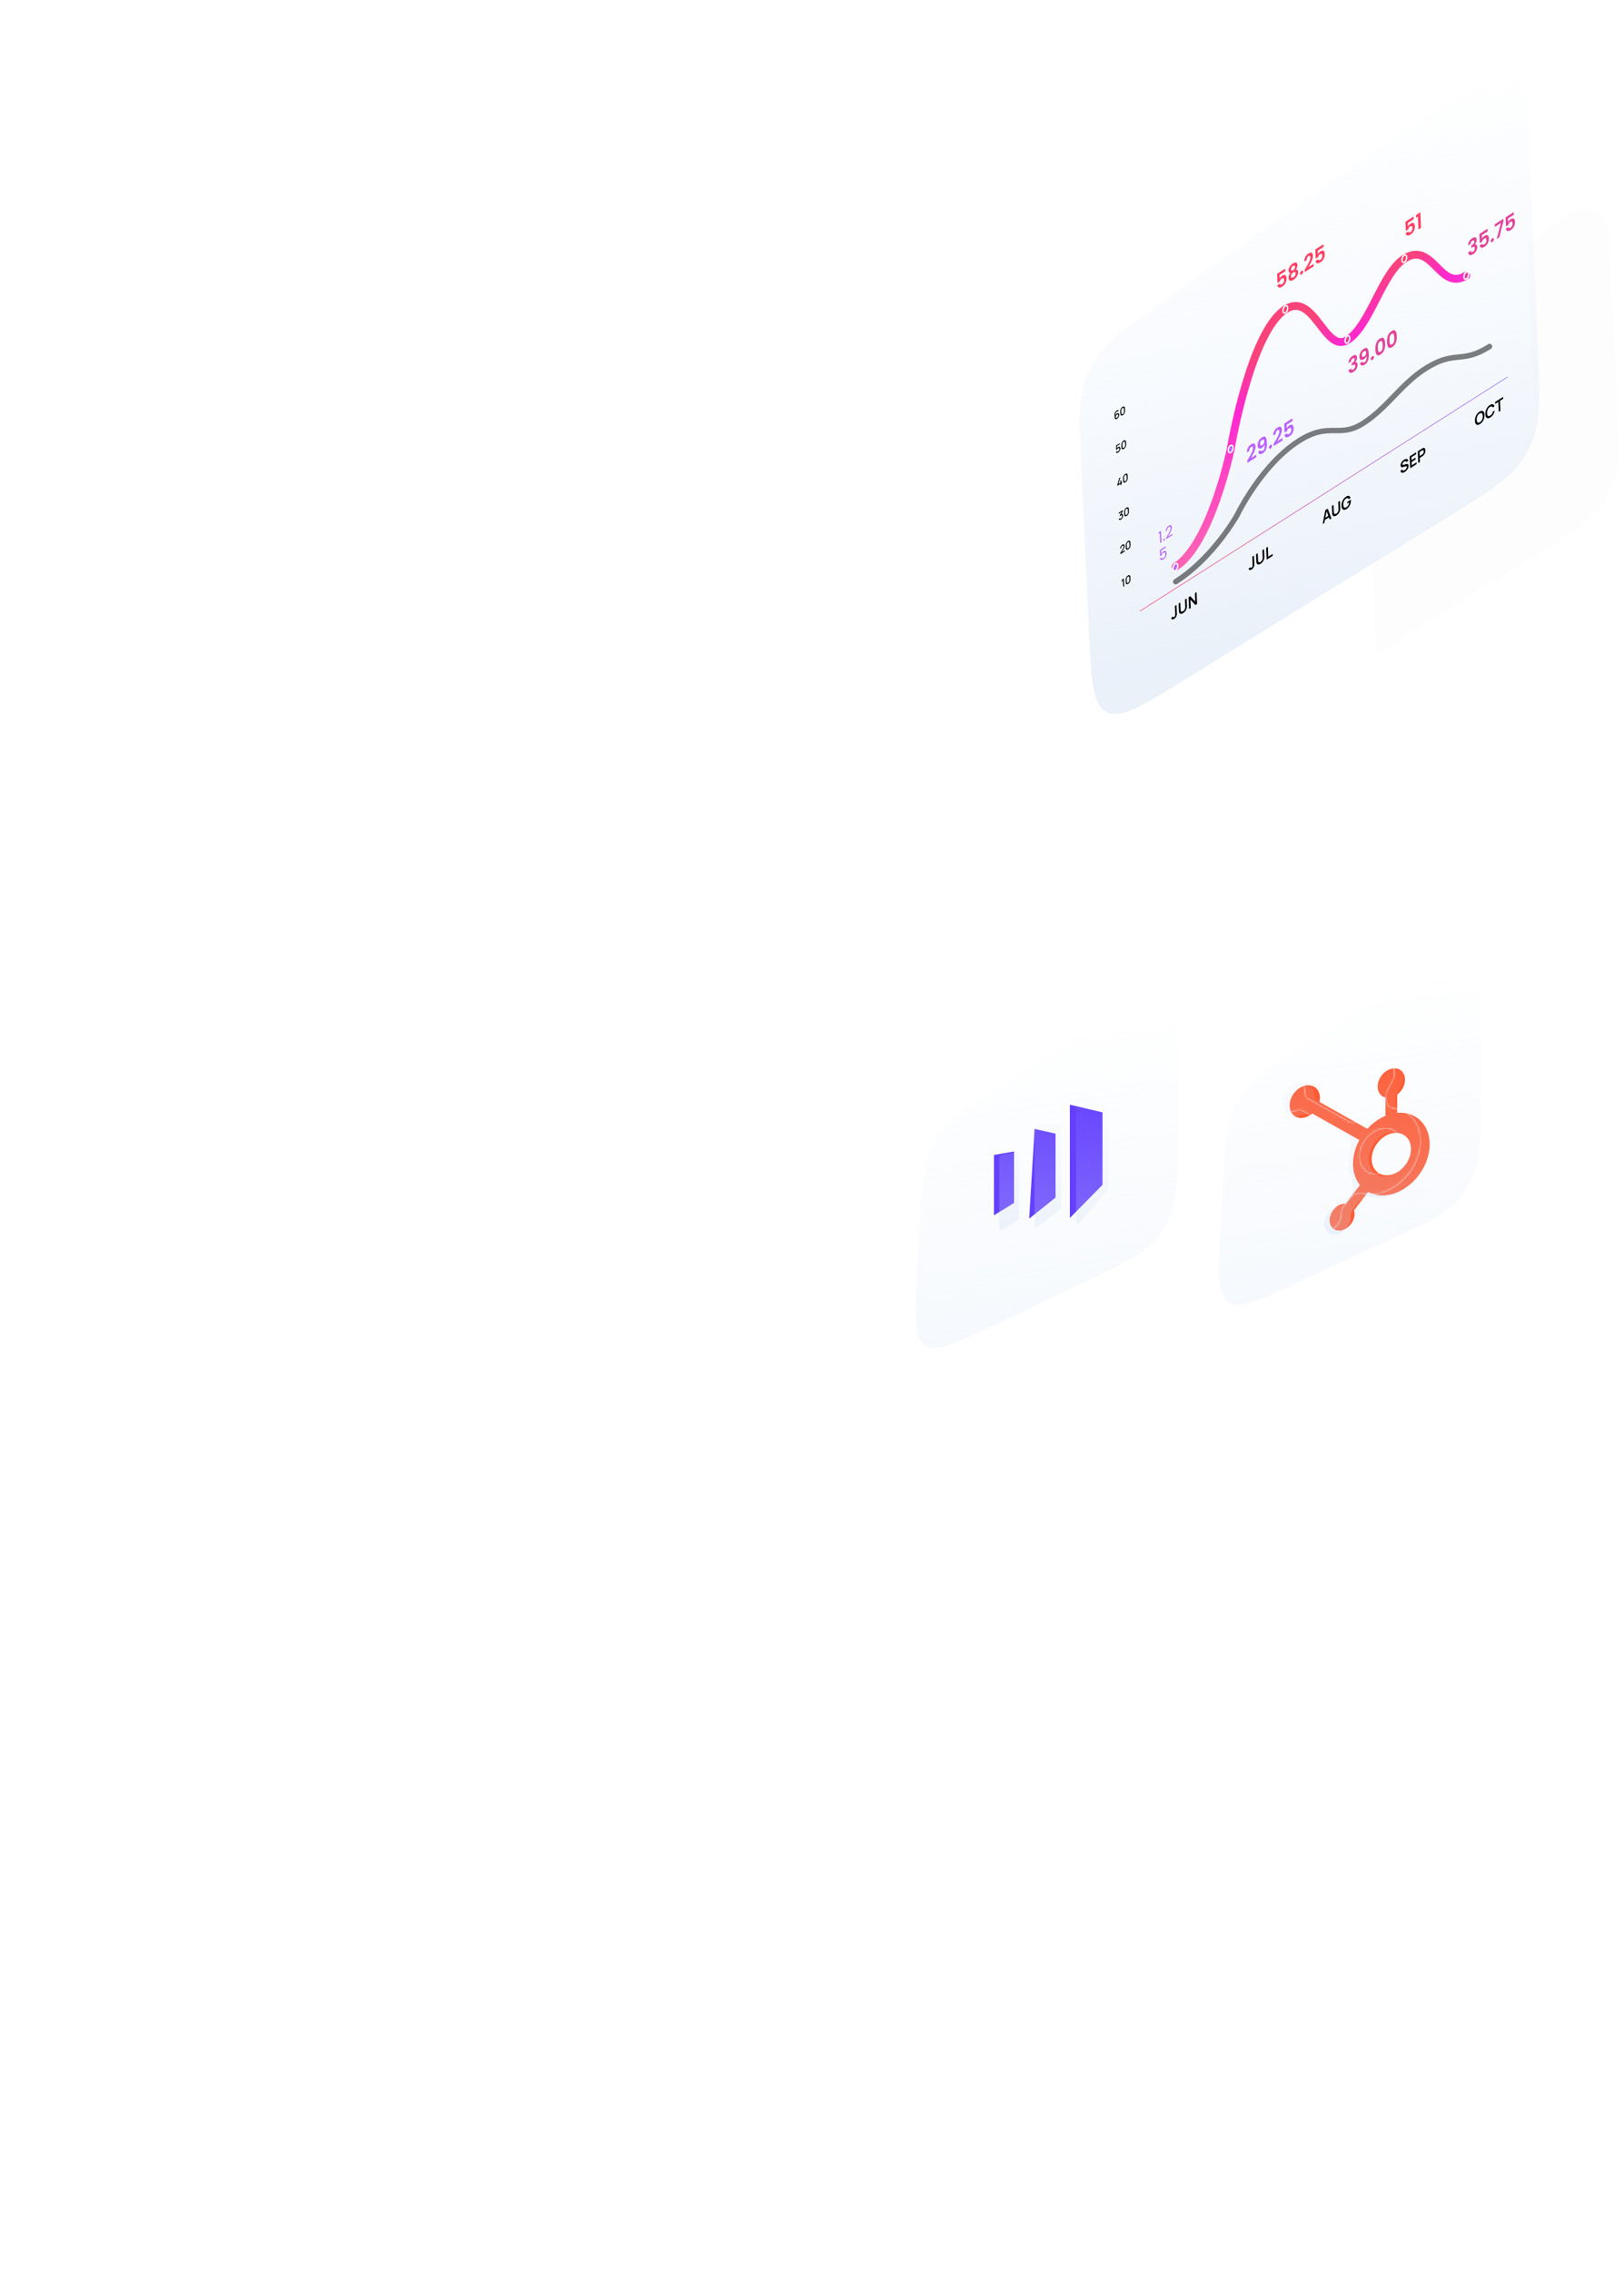 <svg shape-rendering="geometricPrecision" width="727" height="1016" viewBox="0 0 727 1016" fill="none" xmlns="http://www.w3.org/2000/svg"><g clip-path="url(#clip0_520_4982)"><path fill-rule="evenodd" clip-rule="evenodd" d="M614.377 251.962l1.778 41.042 90.926-57.079c10.297-6.464 18.253-21.657 17.726-33.847l-4.128-95.305c-.548-12.666-10.006-16.962-20.646-9.378l-16.247 11.58 3.102 71.609c.587 13.555-8.216 30.449-19.661 37.735l-52.85 33.643z" fill="url(#paint0_linear_520_4982)" opacity=".12" filter="url(#filter0_f_520_4982)"/><path d="M485.291 210.057c-1.028-21.861-1.542-32.792 3.766-43.485 5.307-10.693 14.509-17.266 32.913-30.414l118.026-84.317c20.622-14.732 30.933-22.099 37.794-18.982 6.86 3.117 7.378 15.403 8.412 39.974l3.527 83.772c.988 23.454 1.481 35.181-4.388 46.315-5.869 11.133-15.771 17.25-35.573 29.485L531.62 305.402c-19.202 11.864-28.804 17.797-35.064 14.457-6.261-3.339-6.794-14.676-7.86-37.35l-3.405-72.452z" fill="url(#paint1_linear_520_4982)" fill-opacity=".4" filter="url(#filter1_ii_520_4982)"/><path d="M525.635 276.86c-.341.217-.63.293-.866.227-.234-.067-.405-.25-.511-.55l.729-.678c.029.134.1.221.215.259.114.038.237.015.369-.07a1.193 1.193 0 0 0 .478-.662c.026-.097.038-.2.038-.311a6.747 6.747 0 0 0-.008-.387l-.154-3.558.757-.481.154 3.557c.007.164.012.309.015.435a1.947 1.947 0 0 1-.116.776 2.837 2.837 0 0 1-.453.854c-.192.24-.407.437-.647.589zm4.011-2.553c-.356.226-.672.34-.95.341a.799.799 0 0 1-.664-.321c-.164-.214-.256-.531-.274-.95l-.143-3.314.756-.489.143 3.3c.008.198.044.358.106.479.065.12.148.204.25.252a.57.57 0 0 0 .346.033c.128-.024.26-.079.394-.164.138-.088.268-.2.39-.335a2.425 2.425 0 0 0 .536-1.009 2.01 2.01 0 0 0 .061-.582l-.143-3.3.756-.482.144 3.323c.018.418-.043.831-.182 1.239a3.87 3.87 0 0 1-.601 1.126c-.261.343-.57.627-.925.853zm2.659-1.806l-.229-5.286.757-.482 2.232 2.408-.162-3.726.756-.481.229 5.286-.756.482-2.232-2.408.161 3.726-.756.481zm27.999-17.71c-.341.217-.63.293-.866.227-.235-.067-.405-.25-.511-.55l.728-.679c.03.135.101.221.215.259.115.038.238.015.37-.069a1.193 1.193 0 0 0 .478-.662 1.2 1.2 0 0 0 .037-.311 6.724 6.724 0 0 0-.007-.388l-.154-3.557.756-.481.154 3.557c.007.164.013.309.016.435a1.947 1.947 0 0 1-.116.776 2.817 2.817 0 0 1-.454.854c-.191.24-.406.436-.646.589zm4.011-2.553c-.356.226-.672.34-.951.341a.8.8 0 0 1-.663-.321c-.165-.215-.256-.531-.274-.95l-.143-3.315.756-.489.142 3.301c.009.198.045.358.107.479a.564.564 0 0 0 .25.252.567.567 0 0 0 .345.033 1.12 1.12 0 0 0 .395-.165c.138-.088.268-.199.39-.335a2.425 2.425 0 0 0 .536-1.008c.049-.193.069-.387.06-.582l-.143-3.301.757-.481.144 3.322c.018.419-.043.832-.182 1.24a3.907 3.907 0 0 1-.601 1.126c-.262.342-.57.627-.925.853zm2.721-1.846l-.229-5.286.747-.475.193 4.456 1.971-1.255.036.83-2.718 1.73zm25.072-15.961l1.179-6.182 1.094-.696 1.636 4.39-.769.489-1.482-3.93.167-.106-1.056 5.546-.769.489zm.735-1.644l-.036-.826 2.344-1.492.035.826-2.343 1.492zm5.416-2.158c-.355.226-.672.34-.95.341a.799.799 0 0 1-.664-.321c-.164-.214-.255-.531-.274-.95l-.143-3.314.756-.489.143 3.3c.008.198.044.358.107.479.064.12.147.204.249.252a.57.57 0 0 0 .346.033c.128-.024.26-.079.394-.164.138-.088.268-.2.39-.335a2.425 2.425 0 0 0 .536-1.009 2.01 2.01 0 0 0 .061-.582l-.143-3.3.756-.482.144 3.323c.018.418-.042.831-.182 1.239a3.87 3.87 0 0 1-.601 1.126c-.261.343-.57.627-.925.853zm4.505-2.868a2.209 2.209 0 0 1-.823.339 1.057 1.057 0 0 1-.689-.112c-.201-.113-.362-.306-.484-.578-.122-.274-.193-.632-.212-1.072a4.775 4.775 0 0 1 .209-1.653c.164-.527.399-1 .706-1.419a3.865 3.865 0 0 1 1.055-1.011c.549-.35.991-.475 1.324-.376.336.096.572.381.71.854l-.757.629c-.098-.26-.247-.421-.448-.485-.2-.066-.449-.004-.746.185-.3.186-.546.422-.737.707a3.022 3.022 0 0 0-.421.958 3.957 3.957 0 0 0-.105 1.108c.017.386.081.691.193.914.111.221.27.348.475.381.207.031.461-.046.761-.232a2.347 2.347 0 0 0 .981-1.236c.099-.271.16-.571.184-.898l-.787.501-.03-.693 1.581-1.007c.006.037.011.092.017.167l.009.134c.021.499-.043.996-.194 1.492a4.581 4.581 0 0 1-.673 1.364 3.968 3.968 0 0 1-1.099 1.039zm26.098-16.612c-.326.208-.624.328-.892.36-.266.031-.489-.024-.67-.166-.178-.145-.297-.376-.358-.692l.769-.633c.08.271.226.427.438.469.214.039.455-.026.724-.197a2.29 2.29 0 0 0 .445-.375c.138-.148.248-.306.33-.474.084-.169.123-.335.116-.499a.48.48 0 0 0-.04-.182.227.227 0 0 0-.101-.11.304.304 0 0 0-.16-.034.766.766 0 0 0-.222.032l-1.17.33a2.6 2.6 0 0 1-.329.07.785.785 0 0 1-.335-.032.536.536 0 0 1-.268-.229c-.071-.118-.112-.294-.122-.526-.015-.34.045-.672.18-.994.137-.326.325-.624.566-.896a3.8 3.8 0 0 1 .818-.694c.306-.192.581-.303.826-.333.245-.033.453.014.624.142.171.127.297.333.377.616l-.795.676c-.042-.165-.113-.282-.213-.351a.476.476 0 0 0-.357-.082 1.122 1.122 0 0 0-.436.164 1.993 1.993 0 0 0-.412.345 1.81 1.81 0 0 0-.296.431.911.911 0 0 0-.1.432c.006.13.044.216.113.257a.41.41 0 0 0 .254.038 2.06 2.06 0 0 0 .306-.074l.811-.244c.111-.036.236-.068.375-.096.138-.028.273-.029.404-.004.13.025.24.097.328.217.09.119.141.31.152.575a2.29 2.29 0 0 1-.114.816 3.18 3.18 0 0 1-.365.76 4.023 4.023 0 0 1-1.201 1.187zm2.418-1.652l-.229-5.286 2.882-1.835.036.829-2.135 1.36.056 1.303 1.764-1.123.036.83-1.764 1.123.065 1.494 2.135-1.36.036.83-2.882 1.835zm3.626-2.309l-.229-5.286 1.844-1.174c.044-.028.1-.061.168-.099.068-.041.132-.074.19-.098.26-.118.478-.152.652-.102.176.049.31.167.401.356.093.185.145.423.158.714a3.024 3.024 0 0 1-.442 1.703 2.833 2.833 0 0 1-.814.854 3.69 3.69 0 0 1-.164.112l-1.097.698.08 1.847-.747.475zm.631-3.148l1.067-.678c.041-.027.087-.059.139-.097.051-.037.098-.077.141-.12.122-.115.217-.242.283-.38a1.55 1.55 0 0 0 .138-.412c.026-.137.037-.262.032-.375a1.037 1.037 0 0 0-.062-.315.397.397 0 0 0-.165-.223c-.075-.048-.175-.051-.3-.009a.681.681 0 0 0-.144.065 2.657 2.657 0 0 0-.14.081l-1.066.679.077 1.784zm26.998-14.326c-.447.284-.834.412-1.162.385-.329-.03-.587-.197-.777-.502-.187-.305-.293-.731-.316-1.277a4.94 4.94 0 0 1 .191-1.601c.154-.522.385-1 .693-1.433a4.038 4.038 0 0 1 1.132-1.079c.446-.284.834-.411 1.162-.381.33.026.589.192.776.498.19.304.296.729.32 1.275a4.877 4.877 0 0 1-.195 1.603c-.151.521-.382 1-.693 1.437a4.049 4.049 0 0 1-1.131 1.075zm-.037-.833c.3-.189.546-.426.737-.711.194-.287.334-.606.421-.958a3.9 3.9 0 0 0 .108-1.11c-.017-.386-.082-.689-.196-.909-.111-.223-.271-.35-.478-.382-.205-.033-.458.044-.758.23-.3.188-.545.425-.737.71a3.053 3.053 0 0 0-.42.958 3.884 3.884 0 0 0-.105 1.108c.017.387.081.692.193.915.111.221.269.347.475.38.207.032.461-.046.76-.231zm4.68-2.123c-.446.284-.834.412-1.162.385-.328-.03-.587-.197-.776-.501-.188-.306-.293-.732-.317-1.278a4.916 4.916 0 0 1 .192-1.601c.154-.522.384-1 .693-1.433a4.008 4.008 0 0 1 1.132-1.078c.514-.328.949-.448 1.306-.36.356.085.614.341.775.77l-.742.725c-.102-.29-.261-.465-.479-.525-.217-.063-.492.011-.824.223-.3.191-.547.429-.74.716a3.022 3.022 0 0 0-.421.958 4.002 4.002 0 0 0-.108 1.106c.017.387.081.693.193.919.114.221.274.348.481.38.208.031.461-.049.761-.239.333-.212.599-.482.799-.811.201-.329.337-.692.409-1.09l.763-.233a4.896 4.896 0 0 1-.668 1.693c-.33.522-.752.946-1.267 1.274zm3.757-2.505l-.193-4.456-1.445.919-.036-.829 3.636-2.315.036.83-1.444.919.193 4.457-.747.475zm-170.873 3.121c-.193.123-.369.18-.527.17a.51.51 0 0 1-.388-.214c-.097-.132-.152-.319-.162-.56l-.049-1.124a2.163 2.163 0 0 1 .105-.761c.083-.252.202-.482.357-.692.156-.21.339-.382.549-.515.157-.1.306-.159.447-.176a.516.516 0 0 1 .371.085l-.301.552a.316.316 0 0 0-.222-.071.532.532 0 0 0-.274.095 1.113 1.113 0 0 0-.322.313 1.557 1.557 0 0 0-.21.412 1.167 1.167 0 0 0-.062.412l.028.646-.09-.058c.08-.187.181-.359.305-.516.123-.158.257-.282.402-.374.184-.118.351-.171.5-.161a.462.462 0 0 1 .361.196c.092.121.142.291.152.509.009.22-.029.45-.115.689a2.55 2.55 0 0 1-.353.663c-.15.203-.317.363-.502.48zm-.021-.492c.107-.068.204-.161.289-.28.086-.118.153-.246.2-.383.048-.138.069-.271.064-.398a.502.502 0 0 0-.094-.297.287.287 0 0 0-.219-.117.498.498 0 0 0-.298.094 1.086 1.086 0 0 0-.291.281 1.473 1.473 0 0 0-.2.383 1.079 1.079 0 0 0-.064.398.498.498 0 0 0 .094.295c.057.071.131.11.222.118.09.006.19-.025.297-.094zm2.603-1.151c-.203.129-.384.191-.544.185a.492.492 0 0 1-.387-.201c-.096-.128-.15-.313-.16-.552l-.052-1.214c-.011-.24.024-.48.104-.721.082-.241.198-.464.349-.667a1.97 1.97 0 0 1 .531-.501c.202-.129.384-.19.544-.183.16.005.288.072.384.2.098.128.152.311.162.551l.053 1.214c.01.24-.025.48-.107.722-.08.24-.196.463-.347.668-.151.204-.328.37-.53.499zm-.022-.49c.111-.07.209-.164.296-.283.088-.122.157-.253.206-.393.049-.142.071-.279.065-.411l-.055-1.282a.511.511 0 0 0-.096-.304.298.298 0 0 0-.228-.116.503.503 0 0 0-.304.095c-.11.07-.21.166-.298.287-.087.119-.155.25-.204.392-.049.14-.071.275-.065.406l.056 1.282a.516.516 0 0 0 .096.309.303.303 0 0 0 .226.117.52.52 0 0 0 .305-.099zm-2.051 17.208a.955.955 0 0 1-.433.163.528.528 0 0 1-.35-.094.634.634 0 0 1-.22-.328l.41-.396a.348.348 0 0 0 .131.195c.061.04.131.056.21.05a.572.572 0 0 0 .243-.092 1.06 1.06 0 0 0 .291-.281c.087-.119.154-.247.2-.384.048-.137.069-.269.064-.395a.492.492 0 0 0-.096-.298.286.286 0 0 0-.224-.112.499.499 0 0 0-.295.092 1.125 1.125 0 0 0-.304.282 1.563 1.563 0 0 0-.188.323l-.383.083.011-1.91 1.606-1.023.02.483-1.384.881.167-.305-.012 1.433-.09-.075c.074-.143.165-.274.271-.392.107-.118.214-.212.322-.28.184-.118.351-.172.5-.163a.465.465 0 0 1 .363.194c.092.12.142.289.152.51a1.8 1.8 0 0 1-.117.688c-.087.238-.207.46-.36.666a1.905 1.905 0 0 1-.505.485zm2.564-1.632c-.202.129-.384.191-.544.185a.495.495 0 0 1-.387-.201c-.096-.128-.149-.312-.159-.552l-.053-1.214c-.01-.24.025-.48.105-.721a2.4 2.4 0 0 1 .349-.667 1.98 1.98 0 0 1 .53-.501c.203-.129.384-.19.544-.183a.477.477 0 0 1 .385.2c.097.128.151.311.162.551l.052 1.214a1.97 1.97 0 0 1-.106.722c-.081.24-.196.463-.347.668-.151.204-.328.37-.531.499zm-.021-.489c.11-.071.209-.165.296-.284a1.57 1.57 0 0 0 .206-.393c.049-.142.07-.279.065-.411l-.056-1.282a.511.511 0 0 0-.096-.304.295.295 0 0 0-.228-.116.507.507 0 0 0-.304.095c-.11.07-.209.166-.297.288a1.47 1.47 0 0 0-.204.391c-.049.14-.071.276-.065.406l.055 1.282a.528.528 0 0 0 .096.309.31.31 0 0 0 .226.118.535.535 0 0 0 .306-.099zm-1.519 16.793l-.027-.614-1.343.855-.021-.485.862-3.04.494-.315-.862 3.041.849-.541-.041-.954.438-.279.041.955.296-.189.021.485-.296.188.027.614-.438.279zm2.27-1.369c-.203.128-.384.19-.544.185a.493.493 0 0 1-.387-.202c-.096-.128-.149-.312-.16-.552l-.052-1.213c-.011-.24.024-.48.105-.721a2.36 2.36 0 0 1 .349-.667c.151-.205.327-.372.53-.501s.384-.19.544-.183c.16.005.289.072.385.2.097.127.151.311.162.551l.052 1.214c.011.24-.025.48-.107.721-.08.241-.195.464-.347.669-.151.203-.328.37-.53.499zm-.021-.49c.11-.07.209-.165.295-.284.089-.121.157-.252.206-.392.049-.142.071-.279.065-.411l-.055-1.283a.51.51 0 0 0-.096-.303.296.296 0 0 0-.228-.117.507.507 0 0 0-.304.096c-.11.07-.209.166-.297.287-.087.119-.155.25-.204.391-.05.141-.071.276-.066.407l.056 1.282a.524.524 0 0 0 .096.308.306.306 0 0 0 .226.118.535.535 0 0 0 .306-.099zm-2.025 17.184a1.05 1.05 0 0 1-.42.166.525.525 0 0 1-.349-.069.572.572 0 0 1-.223-.303l.411-.403c.047.126.121.199.224.217.103.017.215-.014.336-.093.109-.071.203-.162.283-.273.08-.112.142-.232.184-.361a1.09 1.09 0 0 0 .055-.393c-.008-.195-.067-.324-.176-.386-.107-.062-.243-.04-.409.065a.889.889 0 0 0-.143.116 1.49 1.49 0 0 0-.134.151l-.22-.275 1.002-1.767.052.118-1.447.92-.021-.487 1.79-1.139.021.487-.829 1.549-.011-.164c.187-.119.352-.173.494-.161.142.01.254.077.335.199.083.12.13.284.139.493.009.225-.027.453-.109.685-.08.231-.194.444-.339.639-.145.194-.31.35-.496.469zm2.57-1.629c-.203.129-.384.191-.544.186a.496.496 0 0 1-.387-.202c-.096-.128-.149-.312-.16-.552l-.052-1.214c-.011-.24.024-.48.104-.72.082-.242.198-.464.349-.668.152-.205.328-.372.531-.501.202-.129.384-.19.544-.183a.48.48 0 0 1 .385.201c.097.127.151.311.161.55l.053 1.214c.01.24-.025.481-.107.722-.08.241-.196.463-.347.669a2 2 0 0 1-.53.498zm-.021-.489a1.1 1.1 0 0 0 .295-.284c.088-.122.157-.252.206-.393.049-.142.071-.279.065-.411l-.055-1.282a.511.511 0 0 0-.096-.304.298.298 0 0 0-.228-.116.503.503 0 0 0-.304.095 1.11 1.11 0 0 0-.298.288 1.498 1.498 0 0 0-.203.391 1.08 1.08 0 0 0-.066.406l.056 1.283a.524.524 0 0 0 .096.308.31.31 0 0 0 .226.118.537.537 0 0 0 .306-.099zm-2.819 17.618l-.017-.457 1.236-2.2c.1-.176.166-.325.199-.449a1.11 1.11 0 0 0 .045-.335.525.525 0 0 0-.085-.293.264.264 0 0 0-.204-.116.487.487 0 0 0-.289.093 1.05 1.05 0 0 0-.292.281 1.366 1.366 0 0 0-.19.37 1.011 1.011 0 0 0-.056.373l-.442.281c-.01-.228.025-.456.104-.682.081-.229.195-.441.344-.634.149-.195.322-.356.519-.481.187-.119.357-.176.511-.169a.461.461 0 0 1 .369.187c.094.12.146.291.156.514a1.675 1.675 0 0 1-.184.862 7.264 7.264 0 0 1-.255.484l-.954 1.694-.054-.117 1.531-.974.021.487-2.013 1.281zm3.549-2.181c-.202.129-.383.19-.544.185a.491.491 0 0 1-.386-.201c-.097-.129-.15-.313-.16-.553l-.053-1.213c-.01-.24.025-.48.105-.721.082-.241.198-.464.349-.667a1.98 1.98 0 0 1 .53-.501c.203-.129.384-.19.545-.183.16.005.288.072.384.2.098.127.152.311.162.551l.053 1.214c.01.24-.026.48-.107.721-.08.241-.196.464-.347.669-.151.203-.328.37-.531.499zm-.021-.49c.11-.07.209-.165.296-.284.088-.121.157-.252.206-.392.049-.142.07-.279.065-.411l-.056-1.283a.497.497 0 0 0-.096-.303.293.293 0 0 0-.228-.117.509.509 0 0 0-.304.096c-.11.07-.209.166-.297.287-.087.119-.155.25-.204.391a1.082 1.082 0 0 0-.065.407l.055 1.282a.518.518 0 0 0 .097.308.304.304 0 0 0 .225.118.535.535 0 0 0 .306-.099zm-2.277 17.276l-.128-2.961-.543.76-.025-.57.543-.753.44-.28.153 3.524-.44.28zm2.265-1.366c-.202.129-.384.19-.544.185a.491.491 0 0 1-.386-.201c-.097-.129-.15-.313-.16-.552l-.053-1.214c-.01-.24.025-.48.105-.721.081-.241.198-.464.349-.667a1.98 1.98 0 0 1 .53-.501c.203-.129.384-.19.544-.183a.477.477 0 0 1 .385.2c.098.128.151.311.162.551l.052 1.214c.011.24-.025.48-.106.722-.081.24-.196.463-.347.668-.151.204-.328.37-.531.499zm-.021-.49c.11-.07.209-.164.296-.283.088-.122.157-.253.206-.393.049-.142.07-.279.065-.411l-.056-1.283a.51.51 0 0 0-.096-.303.296.296 0 0 0-.228-.117.516.516 0 0 0-.304.096c-.11.07-.209.166-.297.287-.087.119-.155.25-.204.392-.049.14-.071.275-.065.406l.055 1.282a.53.53 0 0 0 .096.309.31.31 0 0 0 .226.117.535.535 0 0 0 .306-.099z" fill="#000"/><path d="M674.841 168.521L510.263 273.287l.014.306 164.577-104.766-.013-.306z" fill="url(#paint2_linear_520_4982)"/><path d="M518.625 238.836l-.025-.579 1.107-.704.218 5.041-.542.345-.193-4.463-.565.36zm2.481 3.049c-.102.065-.19.078-.264.039-.075-.038-.114-.118-.12-.239a.737.737 0 0 1 .093-.374.738.738 0 0 1 .254-.291c.098-.062.182-.073.252-.032.075.039.114.119.12.24a.74.74 0 0 1-.093.374.695.695 0 0 1-.242.283zm.888-1.132c.478-.791.852-1.428 1.122-1.91.269-.486.493-.956.671-1.408.181-.46.265-.85.251-1.171-.013-.302-.086-.499-.219-.591-.129-.099-.331-.061-.606.114-.267.169-.47.402-.611.697-.137.287-.204.6-.201.937l-.518.33a2.949 2.949 0 0 1 .348-1.461c.239-.443.556-.791.953-1.044.404-.257.729-.328.976-.213.251.113.387.401.407.866.017.386-.065.825-.245 1.317-.177.485-.383.946-.618 1.382-.236.431-.538.953-.906 1.565l2.025-1.289.023.53-2.832 1.803-.02-.454zm-.169 4.23l-2.066 1.316.069 1.589c.083-.206.212-.412.384-.617.173-.21.361-.38.565-.51.326-.207.594-.295.805-.262a.577.577 0 0 1 .463.343c.101.194.158.432.17.716.014.334-.026.668-.12 1a2.957 2.957 0 0 1-1.258 1.682c-.412.263-.751.35-1.017.261-.266-.089-.436-.325-.509-.708l.524-.333c.063.232.18.37.351.414.171.044.382-.014.634-.174.31-.198.538-.455.686-.774.147-.323.213-.666.197-1.028-.015-.363-.106-.592-.271-.687-.166-.1-.402-.052-.708.142a2.078 2.078 0 0 0-.854 1.225l-.507.322-.123-2.844 2.561-1.631.024.558z" fill="#BA61FF"/><path d="M666.802 155.022c-12.619 8.033-15.238 1.335-28.789 9.961-10.831 6.894-16.999 17.531-27.814 24.415-10.815 6.885-15.017-.878-28.707 7.837-16.321 10.39-26.914 31.681-27.579 33.04a2.396 2.396 0 0 1-.069.133c-.685 1.213-11.111 19.373-27.54 29.832" stroke="#000" stroke-opacity=".5" stroke-width="2.41" stroke-linecap="round" filter="url(#filter2_f_520_4982)"/><path d="M656.409 123.234c-11.815 7.521-14.999-15.625-27.687-7.548-10.141 6.455-15.331 29.947-25.458 36.393-10.126 6.447-14.972-21.873-27.79-13.712-15.601 9.93-24.288 61.074-24.494 62.304l-.01.05c-.258 1.237-9.053 42.875-24.737 52.859" stroke="url(#paint3_linear_520_4982)" stroke-width="3.515" stroke-linecap="round"/><path d="M656.483 124.775c.644-.409 1.03-1.437.997-2.206-.034-.769-.486-1.262-1.129-.853-.644.41-1.03 1.437-.997 2.206.034.769.486 1.263 1.129.853z" fill="#E3439A" stroke="#fff" stroke-width=".612"/><path d="M628.726 117.268c.644-.41 1.03-1.437.997-2.206-.034-.77-.486-1.263-1.129-.854-.643.41-1.03 1.437-.997 2.206.034.77.486 1.263 1.129.854z" fill="#FF3F62" stroke="#fff" stroke-width=".612"/><path d="M603.257 153.423c.643-.41 1.029-1.437.996-2.206-.033-.769-.485-1.263-1.129-.853-.643.409-1.03 1.437-.996 2.206.033.769.485 1.262 1.129.853z" fill="#E3439A" stroke="#fff" stroke-width=".612"/><path d="M575.464 139.956c.643-.41 1.029-1.437.996-2.206-.033-.769-.485-1.263-1.129-.853-.643.409-1.03 1.437-.996 2.206.033.769.485 1.263 1.129.853z" fill="#FF3F62" stroke="#fff" stroke-width=".612"/><path d="M550.977 202.404c.644-.409 1.03-1.437.997-2.206-.034-.769-.486-1.262-1.129-.853-.644.41-1.03 1.437-.997 2.206.034.769.486 1.263 1.129.853zm-24.745 52.906c.644-.41 1.03-1.437.997-2.207-.034-.769-.486-1.262-1.129-.853-.644.41-1.03 1.437-.997 2.206.034.77.486 1.263 1.129.854z" fill="#BA61FF" stroke="#fff" stroke-width=".612"/><path d="M558.759 205.401c.494-.839.887-1.525 1.179-2.058.292-.539.532-1.058.721-1.558.188-.5.275-.928.259-1.285-.014-.325-.089-.539-.226-.642-.138-.102-.341-.068-.61.103a1.594 1.594 0 0 0-.607.721 2.281 2.281 0 0 0-.188 1.014l-1.098.699c-.012-.779.154-1.48.498-2.105a4.022 4.022 0 0 1 1.362-1.476c.614-.391 1.093-.496 1.438-.316.345.173.531.575.558 1.206.022.497-.071 1.044-.277 1.64a12.092 12.092 0 0 1-.724 1.679 62.85 62.85 0 0 1-1.086 1.928l2.381-1.515.048 1.109-3.987 2.538-.043-.994.402-.688zm5.567-4.006c.055.253.162.408.319.465.162.047.373-.011.631-.176.333-.212.569-.529.705-.95.136-.427.188-1.029.154-1.807a2.966 2.966 0 0 1-.504.812 3.133 3.133 0 0 1-.711.63c-.344.219-.66.335-.947.347a.813.813 0 0 1-.686-.339c-.176-.235-.275-.591-.295-1.069a3.896 3.896 0 0 1 .46-2.022 4.002 4.002 0 0 1 1.425-1.555c.764-.487 1.315-.539 1.652-.158.342.378.539 1.15.589 2.316.036.828.004 1.546-.097 2.154a4.298 4.298 0 0 1-.569 1.6 3.618 3.618 0 0 1-1.177 1.171c-.398.254-.741.38-1.029.38-.287-.007-.513-.109-.676-.306-.159-.207-.256-.482-.293-.825l1.049-.668zm.781-2.265c.28-.178.496-.421.649-.727.152-.307.221-.632.206-.976-.016-.376-.115-.612-.296-.706-.176-.104-.409-.064-.699.121a1.878 1.878 0 0 0-.68.767c-.158.317-.229.65-.214 1.001.014.337.107.563.278.677.176.104.428.052.756-.157zm3.681 1.507c-.204.13-.377.165-.518.104-.136-.071-.208-.218-.218-.441-.01-.223.047-.449.17-.678.128-.238.294-.423.498-.553.199-.126.367-.154.503-.084.135.065.208.208.217.431.01.223-.046.453-.169.688a1.412 1.412 0 0 1-.483.533zm1.754-2.737c.495-.839.888-1.525 1.18-2.058.292-.539.532-1.058.72-1.558.189-.5.275-.928.26-1.285-.014-.325-.09-.539-.227-.642-.137-.102-.34-.068-.609.103a1.596 1.596 0 0 0-.608.721 2.281 2.281 0 0 0-.188 1.014l-1.098.698c-.011-.778.155-1.479.498-2.104a4.024 4.024 0 0 1 1.363-1.476c.613-.391 1.092-.496 1.437-.316.345.173.531.575.558 1.206.022.497-.07 1.044-.277 1.64a11.97 11.97 0 0 1-.723 1.679 67.425 67.425 0 0 1-1.086 1.928l2.381-1.515.048 1.109-3.987 2.538-.043-.994.401-.688zm8.048-9.543l-2.615 1.664.071 1.635c.106-.238.261-.474.467-.71a2.95 2.95 0 0 1 .663-.589c.43-.274.787-.387 1.071-.338a.843.843 0 0 1 .635.48c.139.265.216.595.234.99a4.243 4.243 0 0 1-.457 2.108 4 4 0 0 1-1.472 1.625c-.613.39-1.111.52-1.492.39-.382-.13-.61-.473-.684-1.029l1.098-.699c.06.225.176.36.349.407.179.043.401-.019.664-.187.318-.202.552-.472.703-.811.151-.339.219-.702.202-1.091-.017-.395-.114-.641-.289-.739-.171-.108-.415-.06-.732.142-.226.144-.412.33-.557.56a2.23 2.23 0 0 0-.299.741l-1.082.688-.177-4.091 3.648-2.322.051 1.176z" fill="#BA61FF"/><path d="M575.399 121.369l-2.615 1.664.07 1.635c.106-.238.262-.475.467-.71a2.95 2.95 0 0 1 .663-.589c.431-.274.788-.387 1.072-.338a.842.842 0 0 1 .634.48c.139.265.217.595.234.99a4.231 4.231 0 0 1-.456 2.108 3.997 3.997 0 0 1-1.472 1.624c-.614.391-1.111.521-1.493.391-.381-.131-.609-.474-.683-1.029l1.098-.699c.059.224.176.36.349.407.179.043.4-.019.664-.187a1.83 1.83 0 0 0 .703-.811c.151-.339.218-.702.201-1.091-.017-.395-.113-.642-.289-.739-.17-.108-.414-.061-.732.142a1.77 1.77 0 0 0-.556.56c-.145.23-.245.477-.3.741l-1.081.688-.177-4.091 3.648-2.322.051 1.176zm2.316.706c-.553.011-.844-.331-.874-1.025a2.824 2.824 0 0 1 .177-1.076c.138-.383.352-.751.641-1.105a4.463 4.463 0 0 1 1.086-.957c.431-.274.798-.419 1.101-.435.308-.026.541.058.699.252.163.184.252.449.267.793.015.35-.044.706-.178 1.066a3.708 3.708 0 0 1-.555.981c.303-.035.544.041.723.228.18.187.278.481.296.882.019.434-.059.873-.233 1.318-.17.435-.412.841-.727 1.219a4.68 4.68 0 0 1-1.079.951c-.403.257-.77.402-1.1.436-.325.03-.589-.055-.791-.253-.197-.209-.305-.53-.324-.963a2.958 2.958 0 0 1 .205-1.201 3.68 3.68 0 0 1 .666-1.111zm2.007-2.663c-.013-.313-.104-.503-.273-.573-.164-.072-.383-.021-.657.153a1.875 1.875 0 0 0-.635.669 1.665 1.665 0 0 0-.202.885c.013.287.103.465.272.535.174.065.391.016.649-.148.258-.165.467-.386.626-.664.159-.285.233-.571.22-.857zm-.804 2.496a2.266 2.266 0 0 0-.738.755 1.728 1.728 0 0 0-.249.973c.014.319.117.522.309.609.197.078.454.016.771-.187.318-.202.564-.463.738-.783.174-.321.254-.637.241-.949-.015-.338-.121-.539-.317-.604-.196-.071-.448-.01-.755.186zm3.79.848c-.204.13-.377.165-.518.104-.135-.071-.208-.218-.218-.441a1.308 1.308 0 0 1 .17-.678c.128-.238.294-.423.498-.553.2-.126.367-.154.503-.084.135.065.208.208.217.431.01.223-.046.453-.169.688a1.412 1.412 0 0 1-.483.533zm1.754-2.737c.495-.839.888-1.525 1.18-2.058.292-.539.532-1.058.72-1.558.189-.5.275-.928.26-1.285-.014-.325-.09-.539-.227-.642-.137-.102-.34-.068-.609.103a1.596 1.596 0 0 0-.608.721 2.295 2.295 0 0 0-.188 1.014l-1.098.698c-.011-.778.155-1.479.498-2.104a4.024 4.024 0 0 1 1.363-1.476c.613-.391 1.092-.496 1.437-.316.345.173.531.575.559 1.206.021.497-.071 1.044-.278 1.64a11.97 11.97 0 0 1-.723 1.679 62.85 62.85 0 0 1-1.086 1.928l2.381-1.515.048 1.109-3.987 2.538-.043-.994.401-.688zm8.048-9.543l-2.615 1.664.071 1.635c.106-.238.261-.474.467-.71a2.95 2.95 0 0 1 .663-.589c.43-.274.787-.387 1.072-.338a.842.842 0 0 1 .634.48c.139.265.217.595.234.99a4.253 4.253 0 0 1-.456 2.108 4.01 4.01 0 0 1-1.473 1.625c-.613.39-1.111.52-1.492.39-.382-.13-.61-.473-.683-1.029l1.097-.699c.06.225.176.36.35.407.178.043.4-.019.663-.187.318-.202.552-.472.703-.811.152-.338.219-.702.202-1.091-.017-.395-.114-.641-.289-.739-.171-.108-.415-.06-.732.142a1.77 1.77 0 0 0-.556.56c-.145.23-.245.477-.3.741l-1.082.688-.177-4.091 3.648-2.322.051 1.176z" fill="#FF3F62"/><path d="M603.669 162.471a3.524 3.524 0 0 1 .501-1.831 4.168 4.168 0 0 1 1.374-1.415c.393-.25.732-.381 1.019-.394.287-.018.506.068.659.259.157.182.243.448.258.798.017.402-.057.799-.222 1.193-.16.383-.36.7-.598.95l.002.038c.317-.084.568-.034.753.149.19.18.295.5.315.959.017.382-.044.771-.181 1.166-.133.392-.34.767-.624 1.124a4.146 4.146 0 0 1-1.022.906c-.608.387-1.111.52-1.509.4-.397-.12-.622-.526-.674-1.22l1.097-.699c.024.306.124.501.299.586.18.075.418.018.714-.17.275-.175.481-.398.618-.668a1.7 1.7 0 0 0 .196-.852c-.017-.382-.131-.591-.343-.626-.211-.036-.532.083-.963.357l-.234.149-.047-1.099.234-.149c.764-.486 1.133-1.032 1.106-1.638-.011-.274-.091-.443-.237-.506-.141-.068-.341-.019-.599.145a1.618 1.618 0 0 0-.579.624 1.799 1.799 0 0 0-.207.761l-1.106.703zm6.26-.724c.056.253.162.408.319.465.163.047.373-.011.631-.176.334-.212.569-.529.705-.949.137-.428.188-1.03.154-1.808a2.966 2.966 0 0 1-.504.812 3.125 3.125 0 0 1-.71.63c-.345.219-.66.335-.947.347a.815.815 0 0 1-.687-.339c-.176-.235-.274-.591-.295-1.069a3.906 3.906 0 0 1 .46-2.022 4.01 4.01 0 0 1 1.425-1.555c.764-.487 1.315-.539 1.652-.158.343.378.539 1.15.59 2.316.036.828.003 1.546-.098 2.154a4.298 4.298 0 0 1-.569 1.6 3.62 3.62 0 0 1-1.177 1.172c-.398.253-.741.38-1.028.379-.288-.006-.514-.108-.677-.306-.158-.207-.256-.482-.293-.825l1.049-.668zm.781-2.265c.28-.178.496-.421.649-.727.153-.307.221-.632.207-.976-.017-.376-.115-.611-.296-.706-.176-.104-.41-.063-.7.121a1.885 1.885 0 0 0-.68.767c-.158.317-.229.65-.214 1.001.015.338.107.563.278.677.176.104.428.052.756-.157zm3.682 1.507c-.205.13-.378.165-.518.104-.136-.071-.209-.218-.219-.441a1.308 1.308 0 0 1 .17-.678c.128-.238.294-.422.499-.553.199-.126.366-.154.502-.084.135.065.208.208.218.431.009.224-.047.453-.17.688a1.394 1.394 0 0 1-.482.533zm1.309-4.576c-.048-1.102.081-2.072.388-2.909.312-.84.858-1.508 1.638-2.005.78-.497 1.351-.539 1.712-.127.366.409.572 1.164.62 2.267.048 1.109-.084 2.086-.395 2.933a3.923 3.923 0 0 1-1.63 2.01c-.78.497-1.353.537-1.72.122-.361-.418-.565-1.182-.613-2.291zm3.244-2.065a6.184 6.184 0 0 0-.132-1.134c-.062-.294-.176-.494-.341-.598-.159-.108-.39-.066-.691.126a1.802 1.802 0 0 0-.673.742c-.142.3-.232.63-.272.989-.035.349-.042.76-.021 1.231.021.485.062.877.125 1.178.063.294.176.493.341.598.165.098.398.051.699-.141.302-.192.526-.436.673-.733.148-.303.238-.633.273-.988a9.43 9.43 0 0 0 .019-1.27zm1.974-1.256c-.048-1.103.081-2.072.388-2.909a3.967 3.967 0 0 1 1.638-2.006c.78-.496 1.351-.539 1.711-.126.366.408.573 1.164.621 2.266.048 1.109-.084 2.087-.395 2.934a3.917 3.917 0 0 1-1.63 2.009c-.78.497-1.354.538-1.72.123-.361-.419-.565-1.182-.613-2.291zm3.244-2.066a6.206 6.206 0 0 0-.132-1.134c-.062-.294-.176-.493-.341-.598-.159-.108-.39-.066-.691.126a1.804 1.804 0 0 0-.673.743 3.058 3.058 0 0 0-.272.988c-.035.35-.042.76-.022 1.232.021.484.063.876.126 1.177.063.294.176.494.341.598.165.098.398.052.699-.14.301-.192.526-.436.673-.733.147-.304.238-.633.273-.989.034-.362.04-.785.019-1.27z" fill="#E3439A"/><path d="M632.848 98.073l-2.615 1.664.071 1.635c.105-.238.261-.474.466-.71.206-.242.427-.438.663-.589.431-.274.788-.387 1.072-.338a.845.845 0 0 1 .635.48c.138.265.216.595.233.99a4.231 4.231 0 0 1-.456 2.108 4.006 4.006 0 0 1-1.472 1.625c-.613.39-1.111.52-1.493.39-.381-.131-.609-.473-.683-1.029l1.098-.699c.059.224.176.36.349.407.179.043.4-.019.664-.187a1.83 1.83 0 0 0 .703-.811 2.4 2.4 0 0 0 .202-1.091c-.018-.395-.114-.641-.29-.739-.17-.108-.414-.06-.732.142a1.78 1.78 0 0 0-.556.56c-.145.23-.245.477-.3.741l-1.081.688-.177-4.09 3.648-2.323.051 1.176zm1.105-.625l-.053-1.234 1.945-1.238.302 6.968-1.162.74-.249-5.735-.783.499z" fill="#FF3F62"/><path d="M657.23 109.796a3.527 3.527 0 0 1 .501-1.832 4.174 4.174 0 0 1 1.373-1.415c.393-.25.733-.381 1.02-.393.287-.019.506.067.658.258.157.182.243.448.259.799.017.401-.057.798-.223 1.192-.16.383-.359.7-.597.95l.002.038c.317-.084.568-.034.753.149.19.181.295.5.315.959.016.382-.044.771-.182 1.166a3.72 3.72 0 0 1-.623 1.124 4.165 4.165 0 0 1-1.022.906c-.608.387-1.111.521-1.509.401-.398-.12-.623-.527-.675-1.221l1.098-.699c.024.306.124.501.299.586.18.075.418.019.714-.17.274-.175.48-.397.618-.668.143-.281.208-.565.195-.851-.016-.383-.13-.592-.342-.627-.212-.036-.533.083-.963.358l-.234.148-.048-1.099.234-.149c.764-.486 1.133-1.032 1.107-1.637-.012-.274-.091-.443-.238-.507-.141-.068-.34-.019-.599.145a1.616 1.616 0 0 0-.578.624 1.79 1.79 0 0 0-.208.761l-1.105.704zm8.74-6.262l-2.615 1.665.071 1.634a2.9 2.9 0 0 1 .467-.71c.205-.241.426-.438.663-.588.43-.274.788-.387 1.072-.339a.842.842 0 0 1 .634.48c.139.265.217.596.234.991a4.228 4.228 0 0 1-.456 2.107 4 4 0 0 1-1.472 1.625c-.614.39-1.111.521-1.493.39-.382-.13-.609-.473-.683-1.028l1.098-.699c.059.224.175.359.349.406.179.043.4-.019.664-.187.317-.202.551-.472.703-.811.151-.338.218-.702.201-1.091-.017-.395-.113-.641-.289-.739-.17-.107-.414-.06-.732.142a1.79 1.79 0 0 0-.556.56c-.145.23-.245.477-.3.741l-1.081.689-.178-4.091 3.649-2.323.05 1.176zm2.124 4.689c-.205.13-.377.165-.518.104-.136-.071-.209-.218-.218-.441-.01-.223.047-.449.169-.678.128-.238.295-.423.499-.553.199-.126.367-.154.502-.084.136.065.208.208.218.431.01.223-.047.453-.169.688a1.412 1.412 0 0 1-.483.533zm4.951-9.34l-1.889 7.322-1.146.729 1.912-7.179-2.76 1.758-.05-1.148 3.89-2.476.043.994zm4.638-2.805l-2.615 1.665.071 1.634a2.85 2.85 0 0 1 .467-.71c.205-.241.426-.438.662-.588.431-.274.788-.387 1.072-.339a.845.845 0 0 1 .635.48c.138.266.216.596.233.99a4.228 4.228 0 0 1-.456 2.108 3.993 3.993 0 0 1-1.472 1.625c-.613.391-1.111.521-1.492.39-.382-.13-.61-.473-.684-1.028l1.098-.699c.06.224.176.359.349.406.179.044.4-.019.664-.187.318-.202.552-.472.703-.81.151-.339.218-.703.202-1.091-.017-.396-.114-.642-.289-.74-.171-.107-.415-.06-.732.142-.226.144-.412.33-.557.56-.145.23-.244.477-.299.741l-1.082.689-.177-4.091 3.648-2.322.051 1.175z" fill="#E3439A"/><path d="M412.718 553.926c1.088-21.772 1.631-32.658 7.501-42.68 5.869-10.022 15.034-15.714 33.365-27.098l31.321-19.451c20.988-13.034 31.482-19.551 38.018-15.966 6.535 3.586 6.402 15.789 6.135 40.193l-.203 18.592c-.244 22.39-.366 33.586-6.548 43.59-6.182 10.005-15.777 14.537-34.968 23.6l-42.907 20.265c-16.344 7.719-24.516 11.579-29.248 7.958-4.732-3.62-4.246-13.359-3.273-32.838l.807-16.165z" fill="url(#paint4_linear_520_4982)" fill-opacity=".2" filter="url(#filter3_ii_520_4982)"/><path fill-rule="evenodd" clip-rule="evenodd" d="M478.937 494.246v50.699l14.616-14.857v-32.423l-14.616-3.419zm-6.404 41.539l-11.803 9.441 2.422-40.141 9.381 2.123v28.577zm-18.585 2.416l-8.99 5.539.007-27.012 8.99-1.547-.007 23.02z" fill="#643FFF" filter="url(#filter4_f_520_4982)"/><path fill-rule="evenodd" clip-rule="evenodd" d="M481.444 488.292c-1.614-.378-2.421-.567-3.019.012-.599.579-.599 1.549-.599 3.488v50.668c0 2.333 0 3.499.694 3.616.693.117 1.556-.903 3.282-2.944l9.719-11.49c.453-.535.679-.802.8-1.109.121-.307.121-.613.121-1.225v-36.905c0-.749 0-1.124-.172-1.371-.172-.248-.484-.321-1.108-.467l-9.718-2.273zm-10.399 49.384c0 .822 0 1.232-.201 1.623-.2.391-.556.676-1.269 1.246l-6.906 5.524c-1.547 1.237-2.32 1.856-2.874 1.661-.553-.195-.553-1.086-.553-2.868V504.87c0-1.588 0-2.382.492-2.937.492-.555 1.213-.573 2.654-.609l6.906-.175c.843-.021 1.265-.032 1.508.23.243.261.243.725.243 1.654v34.643zm-18.588 4.536c0 .959 0 1.439-.255 1.874-.256.436-.695.706-1.573 1.248l-4.093 2.521c-1.411.87-2.117 1.305-2.593 1.078-.477-.227-.476-.997-.476-2.538l.005-27.899c.001-1.407.001-2.11.43-2.643.429-.532 1.087-.645 2.402-.872l4.094-.704c.986-.17 1.479-.254 1.772.009.293.263.293.79.293 1.845l-.006 26.081z" fill="url(#paint5_linear_520_4982)" fill-opacity=".3" shape-rendering="geometricPrecision" filter="url(#filter5_ddii_520_4982)"/><path d="M548.447 535.804c1.101-21.764 1.651-32.646 7.519-42.66 5.869-10.015 15.027-15.703 33.345-27.079l31.351-19.469c20.988-13.035 31.482-19.552 38.018-15.966 6.535 3.586 6.402 15.788 6.135 40.193l-.198 18.14c-.246 22.582-.37 33.873-6.617 43.923-6.248 10.05-15.916 14.511-35.254 23.433l-42.884 19.786c-16.201 7.474-24.302 11.212-28.977 7.57-4.675-3.641-4.186-13.307-3.208-32.639l.77-15.232z" fill="url(#paint6_linear_520_4982)" fill-opacity=".2" filter="url(#filter6_ii_520_4982)"/><path fill-rule="evenodd" clip-rule="evenodd" d="M623.462 495.492c.156.048.765.179 1.982.441l.033.008v-6.226c2.041-1.53 3.471-4.059 3.471-6.572v-.189c0-3.016-2.046-5.036-4.754-4.959.195.588.301 1.239.301 1.942v.199c0 1.327-.379 2.658-1.028 3.858-1.246 2.306-1.869 3.458-1.915 3.549-.43.852-.591 1.078-.653 1.308-.061.231-.023.466-.053 1.339-.003.093-.003.234-.003.517 0 .726 0 1.089.013 1.269.151 2.164.725 2.939 2.606 3.516zm7.275 2.89c3.318 2.582 5.375 6.819 5.375 12.09 0 10.448-8.076 20.969-18.037 23.499-.878.223-1.74.375-2.583.461 2.228.553 4.719.551 7.354-.118 9.469-2.405 17.145-12.405 17.145-22.336 0-6.945-3.757-12.002-9.254-13.596zm-19.122 35.978c-1.697-.192-2.577-.286-2.942-.261-1.745.116-2.42.448-3.852 1.89-.33.333-.783.924-1.691 2.106l-1.449 1.888c-.749.976-.941 2.167-.941 3.269 0 2.57-1.503 5.153-3.638 6.614.984.664 2.277.89 3.694.53 3.078-.782 5.573-4.032 5.573-7.26a5.38 5.38 0 0 0-.259-1.605l5.505-7.171zm-25.336-35.333l-2.571-1.444a15.291 15.291 0 0 0-.405-.225c-.75-.388-.995-.567-1.286-.598-.291-.031-.629.088-1.565.297-.061.014-.84.211-2.385.601 1.126 2 3.399 2.987 6.022 2.324a7.716 7.716 0 0 0 2.19-.955zm-2.385-13.219c.355.801.551 1.729.55 2.756-.001 1.15.309 2.248 1.184 2.739l17.555 9.864c.547.307.821.461.977.53.997.442 1.752.574 2.601.352l-16.123-9.06c.142-.606.241-1.219.241-1.836.005-3.929-3.027-6.348-6.773-5.401a5.526 5.526 0 0 0-.212.056zm41.082 21.037a8.383 8.383 0 0 0-2.13.268c-4.855 1.233-8.791 6.36-8.791 11.451 0 2.9 1.277 5.163 3.273 6.346-4.758.81-8.502-2.415-8.502-7.508 0-5.357 4.141-10.751 9.249-12.048 2.743-.697 5.208-.07 6.901 1.491z" fill="#FF5C35"/><mask id="a" style="mask-type:alpha" maskUnits="userSpaceOnUse" x="570" y="474" width="67" height="78"><path d="M625.444 495.934c-1.218-.263-1.827-.394-1.983-.442-1.88-.577-2.454-1.351-2.606-3.516-.012-.179-.012-.543-.012-1.269 0-.283 0-.424.003-.517.06-1.745-.154-.942.706-2.647.046-.09.669-1.243 1.915-3.549.649-1.2 1.028-2.531 1.028-3.857v-.2c0-3.648-2.847-5.911-6.326-5.027l-.19.048c-3.479.883-6.326 4.592-6.326 8.241v.199c0 1.327.379 2.465 1.028 3.336a488.32 488.32 0 0 1 1.915 2.576c.86 1.268.646.573.706 2.289.003.091.003.232.003.515 0 .718 0 1.078-.013 1.263-.151 2.241-.717 3.295-2.595 4.832-.155.127-.79.588-2.059 1.51-1.17.851-1.755 1.276-1.931 1.388-1.888 1.201-2.88 1.33-4.548.591-.155-.069-.429-.223-.977-.531l-17.555-9.864c-.874-.491-1.185-1.589-1.184-2.739.006-4.134-3.185-6.679-7.126-5.683-3.94.996-7.139 5.154-7.144 9.288-.005 4.134 3.185 6.679 7.126 5.683 2.055-.519 3.082-.779 3.152-.794 1.873-.42 1.35-.475 2.852.3.056.029.173.094.405.225l12.149 6.827c2.644 1.485 3.965 2.228 4.467 3.292.501 1.063.259 4.15-.224 10.323a20.603 20.603 0 0 0-.064 1.609c0 1.992.296 3.835.843 5.497.672 2.046 1.009 3.069 1.064 3.531.183 1.537.044 2.166-.819 3.708-.26.463-.745 1.095-1.715 2.359l-1.662 2.166c-.735.957-1.823 1.431-2.871 1.697-3.238.822-5.863 4.242-5.863 7.638 0 3.397 2.625 5.483 5.863 4.661 3.238-.823 5.863-4.243 5.863-7.639 0-1.102.193-2.293.942-3.269l1.449-1.888c.907-1.182 1.361-1.773 1.691-2.105 1.432-1.443 2.107-1.774 3.851-1.891.402-.027 1.429.09 3.483.323 1.853.21 3.844.076 5.919-.451 9.962-2.53 18.038-13.051 18.038-23.499 0-7.692-4.382-13.183-10.668-14.538zm-7.37 28.818c-5.107 1.297-9.248-1.993-9.248-7.35 0-5.356 4.141-10.751 9.248-12.048 5.107-1.297 9.248 1.994 9.248 7.351 0 5.356-4.141 10.75-9.248 12.047z" fill="#fff"/></mask><g mask="url(#a)"><path d="M625.477 497.916v-8.201c2.041-1.53 3.471-4.058 3.471-6.572v-.189c0-3.468-2.706-5.619-6.013-4.779l-.18.046c-3.307.84-6.013 4.365-6.013 7.833v.189c0 2.514 1.43 4.316 3.471 4.809v8.201c-3.039 1.264-5.815 3.284-8.106 5.8l-21.469-12.063c.141-.607.24-1.219.241-1.836.005-3.93-3.028-6.348-6.774-5.402-3.745.946-6.786 4.899-6.791 8.829-.004 3.929 3.028 6.348 6.774 5.401 1.221-.308 2.351-.959 3.341-1.801l21.119 11.867c-1.796 3.299-2.848 6.972-2.848 10.639 0 3.838 1.156 7.095 3.11 9.519l-6.422 8.367a5.09 5.09 0 0 0-1.593.133c-3.078.782-5.573 4.032-5.573 7.261 0 3.228 2.495 5.211 5.573 4.429 3.078-.781 5.573-4.032 5.573-7.26 0-.585-.106-1.111-.258-1.604l6.353-8.277c2.883 1.577 6.474 2.051 10.383 1.059 9.468-2.405 17.145-12.405 17.145-22.336 0-8.99-6.298-14.818-14.514-14.062zm-2.631 27.635c-4.855 1.233-8.791-1.895-8.791-6.986 0-5.092 3.936-10.219 8.791-11.452 4.854-1.233 8.79 1.895 8.79 6.987 0 5.091-3.936 10.218-8.79 11.451z" fill="#FF5C35" filter="url(#filter7_f_520_4982)"/></g><path d="M625.444 495.934c-1.218-.263-1.827-.394-1.983-.442-1.88-.577-2.454-1.351-2.606-3.516-.012-.179-.012-.543-.012-1.269 0-.283 0-.424.003-.517.06-1.745-.154-.942.706-2.647.046-.09.669-1.243 1.915-3.549.649-1.2 1.028-2.531 1.028-3.857v-.2c0-3.648-2.847-5.911-6.326-5.027l-.19.048c-3.479.883-6.326 4.592-6.326 8.241v.199c0 1.327.379 2.465 1.028 3.336a488.32 488.32 0 0 1 1.915 2.576c.86 1.268.646.573.706 2.289.003.091.003.232.003.515 0 .718 0 1.078-.013 1.263-.151 2.241-.717 3.295-2.595 4.832-.155.127-.79.588-2.059 1.51-1.17.851-1.755 1.276-1.931 1.388-1.888 1.201-2.88 1.33-4.548.591-.155-.069-.429-.223-.977-.531l-17.555-9.864c-.874-.491-1.185-1.589-1.184-2.739.006-4.134-3.185-6.679-7.126-5.683-3.94.996-7.139 5.154-7.144 9.288-.005 4.134 3.185 6.679 7.126 5.683 2.055-.519 3.082-.779 3.152-.794 1.873-.42 1.35-.475 2.852.3.056.029.173.094.405.225l12.149 6.827c2.644 1.485 3.965 2.228 4.467 3.292.501 1.063.259 4.15-.224 10.323a20.603 20.603 0 0 0-.064 1.609c0 1.992.296 3.835.843 5.497.672 2.046 1.009 3.069 1.064 3.531.183 1.537.044 2.166-.819 3.708-.26.463-.745 1.095-1.715 2.359l-1.662 2.166c-.735.957-1.823 1.431-2.871 1.697-3.238.822-5.863 4.242-5.863 7.638 0 3.397 2.625 5.483 5.863 4.661 3.238-.823 5.863-4.243 5.863-7.639 0-1.102.193-2.293.942-3.269l1.449-1.888c.907-1.182 1.361-1.773 1.691-2.105 1.432-1.443 2.107-1.774 3.851-1.891.402-.027 1.429.09 3.483.323 1.853.21 3.844.076 5.919-.451 9.962-2.53 18.038-13.051 18.038-23.499 0-7.692-4.382-13.183-10.668-14.538zm-7.37 28.818c-5.107 1.297-9.248-1.993-9.248-7.35 0-5.356 4.141-10.751 9.248-12.048 5.107-1.297 9.248 1.994 9.248 7.351 0 5.356-4.141 10.75-9.248 12.047z" fill="url(#paint7_linear_520_4982)" fill-opacity=".3" shape-rendering="geometricPrecision" filter="url(#filter8_ddii_520_4982)"/></g><defs><filter id="filter0_f_520_4982" x="604.034" y="83.297" width="131.141" height="220.05" filterUnits="userSpaceOnUse" color-interpolation-filters="sRGB"><feFlood flood-opacity="0" result="BackgroundImageFix"/><feBlend in="SourceGraphic" in2="BackgroundImageFix" result="shape"/><feGaussianBlur stdDeviation="5.172" result="effect1_foregroundBlur_520_4982"/></filter><filter id="filter1_ii_520_4982" x="484.628" y="32.153" width="205.707" height="288.629" filterUnits="userSpaceOnUse" color-interpolation-filters="sRGB"><feFlood flood-opacity="0" result="BackgroundImageFix"/><feBlend in="SourceGraphic" in2="BackgroundImageFix" result="shape"/><feColorMatrix in="SourceAlpha" values="0 0 0 0 0 0 0 0 0 0 0 0 0 0 0 0 0 0 127 0" result="hardAlpha"/><feOffset dx="-2.586" dy="-2.586"/><feComposite in2="hardAlpha" operator="arithmetic" k2="-1" k3="1"/><feColorMatrix values="0 0 0 0 0.765 0 0 0 0 0.837 0 0 0 0 0.908 0 0 0 1 0"/><feBlend in2="shape" result="effect1_innerShadow_520_4982"/><feColorMatrix in="SourceAlpha" values="0 0 0 0 0 0 0 0 0 0 0 0 0 0 0 0 0 0 127 0" result="hardAlpha"/><feOffset dx="1.293" dy="1.293"/><feComposite in2="hardAlpha" operator="arithmetic" k2="-1" k3="1"/><feColorMatrix values="0 0 0 0 1 0 0 0 0 1 0 0 0 0 1 0 0 0 0.8 0"/><feBlend in2="effect1_innerShadow_520_4982" result="effect2_innerShadow_520_4982"/></filter><filter id="filter2_f_520_4982" x="514.943" y="143.312" width="163.221" height="128.639" filterUnits="userSpaceOnUse" color-interpolation-filters="sRGB"><feFlood flood-opacity="0" result="BackgroundImageFix"/><feBlend in="SourceGraphic" in2="BackgroundImageFix" result="shape"/><feGaussianBlur stdDeviation="5.172" result="effect1_foregroundBlur_520_4982"/></filter><filter id="filter3_ii_520_4982" x="411.27" y="447.756" width="117.882" height="156.544" filterUnits="userSpaceOnUse" color-interpolation-filters="sRGB"><feFlood flood-opacity="0" result="BackgroundImageFix"/><feBlend in="SourceGraphic" in2="BackgroundImageFix" result="shape"/><feColorMatrix in="SourceAlpha" values="0 0 0 0 0 0 0 0 0 0 0 0 0 0 0 0 0 0 127 0" result="hardAlpha"/><feOffset dx="-2.586" dy="-2.586"/><feComposite in2="hardAlpha" operator="arithmetic" k2="-1" k3="1"/><feColorMatrix values="0 0 0 0 0.765 0 0 0 0 0.837 0 0 0 0 0.908 0 0 0 1 0"/><feBlend in2="shape" result="effect1_innerShadow_520_4982"/><feColorMatrix in="SourceAlpha" values="0 0 0 0 0 0 0 0 0 0 0 0 0 0 0 0 0 0 127 0" result="hardAlpha"/><feOffset dx="1.293" dy="1.293"/><feComposite in2="hardAlpha" operator="arithmetic" k2="-1" k3="1"/><feColorMatrix values="0 0 0 0 1 0 0 0 0 1 0 0 0 0 1 0 0 0 0.8 0"/><feBlend in2="effect1_innerShadow_520_4982" result="effect2_innerShadow_520_4982"/></filter><filter id="filter4_f_520_4982" x="436.958" y="486.246" width="64.595" height="66.98" filterUnits="userSpaceOnUse" color-interpolation-filters="sRGB"><feFlood flood-opacity="0" result="BackgroundImageFix"/><feBlend in="SourceGraphic" in2="BackgroundImageFix" result="shape"/><feGaussianBlur stdDeviation="4" result="effect1_foregroundBlur_520_4982"/></filter><filter id="filter5_ddii_520_4982" x="443.467" y="487.937" width="51.561" height="62.349" filterUnits="userSpaceOnUse" color-interpolation-filters="sRGB"><feFlood flood-opacity="0" result="BackgroundImageFix"/><feColorMatrix in="SourceAlpha" values="0 0 0 0 0 0 0 0 0 0 0 0 0 0 0 0 0 0 127 0" result="hardAlpha"/><feOffset dx="2.586" dy="1.293"/><feComposite in2="hardAlpha" operator="out"/><feColorMatrix values="0 0 0 0 0.354 0 0 0 0 0.168 0 0 0 0 0.596 0 0 0 0.1 0"/><feBlend in2="BackgroundImageFix" result="effect1_dropShadow_520_4982"/><feColorMatrix in="SourceAlpha" values="0 0 0 0 0 0 0 0 0 0 0 0 0 0 0 0 0 0 127 0" result="hardAlpha"/><feOffset dx="1.293" dy="1.293"/><feComposite in2="hardAlpha" operator="out"/><feColorMatrix values="0 0 0 0 0.376 0 0 0 0 0.152 0 0 0 0 0.667 0 0 0 0.4 0"/><feBlend in2="effect1_dropShadow_520_4982" result="effect2_dropShadow_520_4982"/><feBlend in="SourceGraphic" in2="effect2_dropShadow_520_4982" result="shape"/><feColorMatrix in="SourceAlpha" values="0 0 0 0 0 0 0 0 0 0 0 0 0 0 0 0 0 0 127 0" result="hardAlpha"/><feOffset dx="-1.293" dy="-2.586"/><feComposite in2="hardAlpha" operator="arithmetic" k2="-1" k3="1"/><feColorMatrix values="0 0 0 0 0.765 0 0 0 0 0.837 0 0 0 0 0.908 0 0 0 0.7 0"/><feBlend in2="shape" result="effect3_innerShadow_520_4982"/><feColorMatrix in="SourceAlpha" values="0 0 0 0 0 0 0 0 0 0 0 0 0 0 0 0 0 0 127 0" result="hardAlpha"/><feOffset dx="1.293" dy="1.293"/><feComposite in2="hardAlpha" operator="arithmetic" k2="-1" k3="1"/><feColorMatrix values="0 0 0 0 1 0 0 0 0 1 0 0 0 0 1 0 0 0 0.6 0"/><feBlend in2="effect3_innerShadow_520_4982" result="effect4_innerShadow_520_4982"/></filter><filter id="filter6_ii_520_4982" x="547.028" y="429.654" width="117.88" height="155.43" filterUnits="userSpaceOnUse" color-interpolation-filters="sRGB"><feFlood flood-opacity="0" result="BackgroundImageFix"/><feBlend in="SourceGraphic" in2="BackgroundImageFix" result="shape"/><feColorMatrix in="SourceAlpha" values="0 0 0 0 0 0 0 0 0 0 0 0 0 0 0 0 0 0 127 0" result="hardAlpha"/><feOffset dx="-2.586" dy="-2.586"/><feComposite in2="hardAlpha" operator="arithmetic" k2="-1" k3="1"/><feColorMatrix values="0 0 0 0 0.765 0 0 0 0 0.837 0 0 0 0 0.908 0 0 0 1 0"/><feBlend in2="shape" result="effect1_innerShadow_520_4982"/><feColorMatrix in="SourceAlpha" values="0 0 0 0 0 0 0 0 0 0 0 0 0 0 0 0 0 0 127 0" result="hardAlpha"/><feOffset dx="1.293" dy="1.293"/><feComposite in2="hardAlpha" operator="arithmetic" k2="-1" k3="1"/><feColorMatrix values="0 0 0 0 1 0 0 0 0 1 0 0 0 0 1 0 0 0 0.8 0"/><feBlend in2="effect1_innerShadow_520_4982" result="effect2_innerShadow_520_4982"/></filter><filter id="filter7_f_520_4982" x="570.314" y="470.993" width="76.676" height="86.573" filterUnits="userSpaceOnUse" color-interpolation-filters="sRGB"><feFlood flood-opacity="0" result="BackgroundImageFix"/><feBlend in="SourceGraphic" in2="BackgroundImageFix" result="shape"/><feGaussianBlur stdDeviation="3.5" result="effect1_foregroundBlur_520_4982"/></filter><filter id="filter8_ddii_520_4982" x="570.173" y="474.719" width="68.525" height="77.644" filterUnits="userSpaceOnUse" color-interpolation-filters="sRGB"><feFlood flood-opacity="0" result="BackgroundImageFix"/><feColorMatrix in="SourceAlpha" values="0 0 0 0 0 0 0 0 0 0 0 0 0 0 0 0 0 0 127 0" result="hardAlpha"/><feOffset dx="2.586" dy="1.293"/><feComposite in2="hardAlpha" operator="out"/><feColorMatrix values="0 0 0 0 0.354 0 0 0 0 0.168 0 0 0 0 0.596 0 0 0 0.1 0"/><feBlend in2="BackgroundImageFix" result="effect1_dropShadow_520_4982"/><feColorMatrix in="SourceAlpha" values="0 0 0 0 0 0 0 0 0 0 0 0 0 0 0 0 0 0 127 0" result="hardAlpha"/><feOffset dx="1.293" dy="1.293"/><feComposite in2="hardAlpha" operator="out"/><feColorMatrix values="0 0 0 0 0.376 0 0 0 0 0.152 0 0 0 0 0.667 0 0 0 0.4 0"/><feBlend in2="effect1_dropShadow_520_4982" result="effect2_dropShadow_520_4982"/><feBlend in="SourceGraphic" in2="effect2_dropShadow_520_4982" result="shape"/><feColorMatrix in="SourceAlpha" values="0 0 0 0 0 0 0 0 0 0 0 0 0 0 0 0 0 0 127 0" result="hardAlpha"/><feOffset dx="-1.293" dy="-2.586"/><feComposite in2="hardAlpha" operator="arithmetic" k2="-1" k3="1"/><feColorMatrix values="0 0 0 0 0.765 0 0 0 0 0.837 0 0 0 0 0.908 0 0 0 0.7 0"/><feBlend in2="shape" result="effect3_innerShadow_520_4982"/><feColorMatrix in="SourceAlpha" values="0 0 0 0 0 0 0 0 0 0 0 0 0 0 0 0 0 0 127 0" result="hardAlpha"/><feOffset dx="1.293" dy="1.293"/><feComposite in2="hardAlpha" operator="arithmetic" k2="-1" k3="1"/><feColorMatrix values="0 0 0 0 1 0 0 0 0 1 0 0 0 0 1 0 0 0 0.6 0"/><feBlend in2="effect3_innerShadow_520_4982" result="effect4_innerShadow_520_4982"/></filter><linearGradient id="paint0_linear_520_4982" x1="744.171" y1="125.695" x2="714.966" y2="107.438" gradientUnits="userSpaceOnUse"><stop stop-color="#7691A9"/><stop offset="1" stop-color="#95AFC8"/></linearGradient><linearGradient id="paint1_linear_520_4982" x1="614.227" y1="39.286" x2="667.543" y2="267.082" gradientUnits="userSpaceOnUse"><stop stop-color="#DCE9FB" stop-opacity="0"/><stop offset="1" stop-color="#CADBF1"/></linearGradient><linearGradient id="paint2_linear_520_4982" x1="670.754" y1="162.789" x2="506.805" y2="167.953" gradientUnits="userSpaceOnUse"><stop stop-color="#8A61FF"/><stop offset="1" stop-color="#FF3A69"/></linearGradient><linearGradient id="paint3_linear_520_4982" x1="598.535" y1="207.43" x2="560.291" y2="148.431" gradientUnits="userSpaceOnUse"><stop offset=".018" stop-color="#FF61B6"/><stop offset=".621" stop-color="#FF28D1"/><stop offset=".866" stop-color="#FA4379"/></linearGradient><linearGradient id="paint4_linear_520_4982" x1="488.536" y1="447.883" x2="511.787" y2="600.094" gradientUnits="userSpaceOnUse"><stop stop-color="#DCE9FB" stop-opacity="0"/><stop offset="1" stop-color="#CADBF1"/></linearGradient><linearGradient id="paint5_linear_520_4982" x1="476.343" y1="480.466" x2="463.397" y2="554.522" gradientUnits="userSpaceOnUse"><stop stop-color="#DCE9FB" stop-opacity="0"/><stop offset=".6" stop-color="#D1E0F5" stop-opacity=".6"/><stop offset="1" stop-color="#CADBF1"/></linearGradient><linearGradient id="paint6_linear_520_4982" x1="624.293" y1="429.781" x2="647.544" y2="581.993" gradientUnits="userSpaceOnUse"><stop stop-color="#DCE9FB" stop-opacity="0"/><stop offset="1" stop-color="#CADBF1"/></linearGradient><linearGradient id="paint7_linear_520_4982" x1="614.436" y1="462.945" x2="594.178" y2="553.746" gradientUnits="userSpaceOnUse"><stop stop-color="#DCE9FB" stop-opacity="0"/><stop offset=".6" stop-color="#D1E0F5" stop-opacity=".6"/><stop offset="1" stop-color="#CADBF1"/></linearGradient><clipPath id="clip0_520_4982"><path fill="#fff" transform="translate(.146 .46)" d="M0 0H726V1015H0z"/></clipPath></defs></svg>